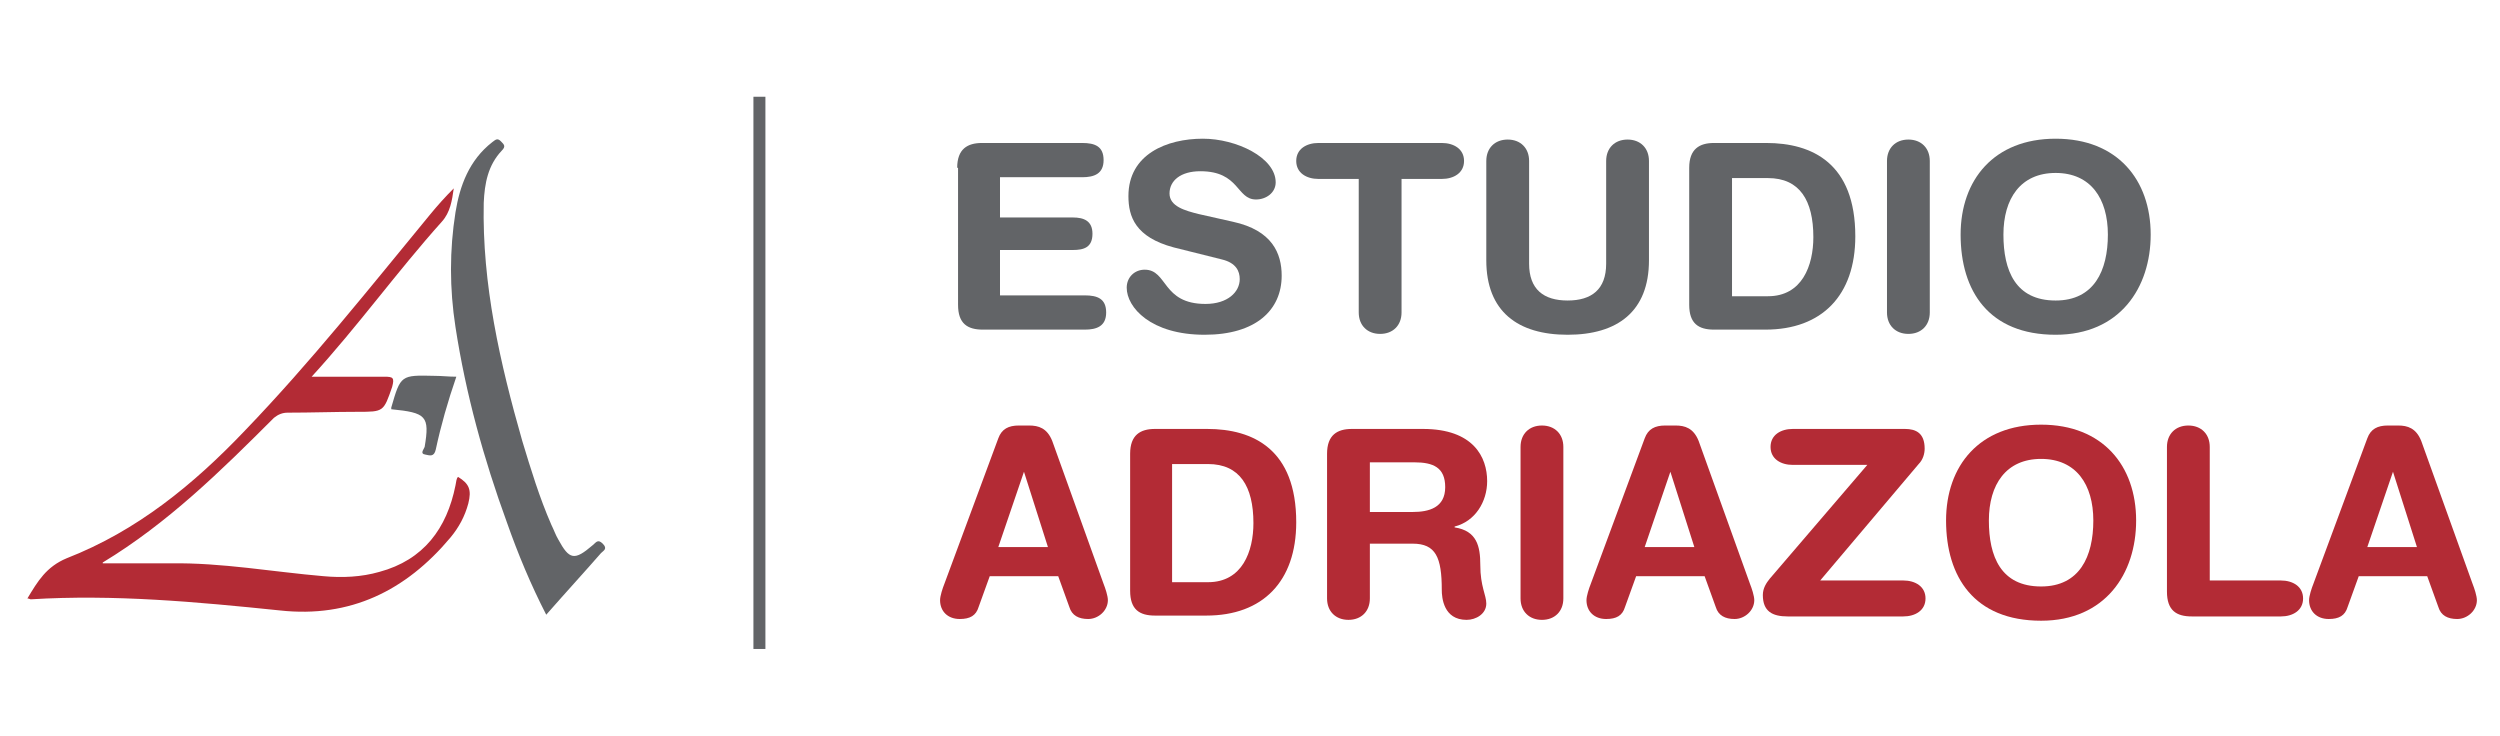 <?xml version="1.0" encoding="utf-8"?>
<!-- Generator: Adobe Illustrator 21.0.0, SVG Export Plug-In . SVG Version: 6.00 Build 0)  -->
<svg version="1.1" id="Capa_1" xmlns="http://www.w3.org/2000/svg" xmlns:xlink="http://www.w3.org/1999/xlink" x="0px" y="0px"
	 viewBox="0 0 292 86" style="enable-background:new 0 0 292 86;" xml:space="preserve">
<style type="text/css">
	.st0{fill:#626467;}
	.st1{fill:#B32B35;}
</style>
<title>Sin título-1</title>
<g>
	<path class="st0" d="M111.8,19.6c0-2.2,1.2-2.9,2.9-2.9h11.7c1.5,0,2.5,0.4,2.5,2c0,1.6-1.1,2-2.5,2h-9.6v4.7h8.5
		c1.3,0,2.3,0.4,2.3,1.9c0,1.6-1,1.9-2.3,1.9h-8.5v5.3h9.9c1.5,0,2.5,0.4,2.5,2c0,1.6-1.1,2-2.5,2h-11.9c-1.8,0-2.9-0.7-2.9-2.9
		V19.6z"/>
	<path class="st0" d="M144,25.9c4.6,1,5.7,3.7,5.7,6.3c0,4-3,6.9-9,6.9c-6.3,0-9.1-3.2-9.1-5.5c0-1.2,0.9-2.1,2.1-2.1
		c2.7,0,2,4,7.1,4c2.6,0,4-1.4,4-2.9c0-0.9-0.4-1.9-2.1-2.3l-5.6-1.4c-4.5-1.2-5.3-3.6-5.3-6c0-4.9,4.5-6.7,8.7-6.7
		c3.9,0,8.5,2.2,8.5,5.1c0,1.2-1.1,2-2.3,2c-2.3,0-1.9-3.3-6.5-3.3c-2.3,0-3.6,1.1-3.6,2.6c0,1.5,1.8,2,3.4,2.4L144,25.9z"/>
	<path class="st0" d="M158.7,20.9H154c-1.4,0-2.6-0.7-2.6-2.1c0-1.4,1.2-2.1,2.6-2.1h14.4c1.4,0,2.6,0.7,2.6,2.1
		c0,1.4-1.2,2.1-2.6,2.1h-4.7v15.6c0,1.5-1,2.5-2.5,2.5s-2.5-1-2.5-2.5V20.9z"/>
	<path class="st0" d="M173.6,18.8c0-1.5,1-2.5,2.5-2.5s2.5,1,2.5,2.5v12c0,3,1.7,4.3,4.5,4.3s4.5-1.3,4.5-4.3v-12
		c0-1.5,1-2.5,2.5-2.5s2.5,1,2.5,2.5v11.6c0,6-3.7,8.7-9.5,8.7c-5.8,0-9.5-2.7-9.5-8.7V18.8z"/>
	<path class="st0" d="M197.3,19.6c0-2.2,1.2-2.9,2.9-2.9h6.1c5.4,0,10.4,2.4,10.4,10.9c0,6.9-3.9,10.9-10.5,10.9h-6
		c-1.8,0-2.9-0.7-2.9-2.9V19.6z M202.3,34.6h4.2c4,0,5.3-3.6,5.3-6.9c0-4.3-1.6-6.9-5.3-6.9h-4.2V34.6z"/>
	<path class="st0" d="M220.4,18.8c0-1.5,1-2.5,2.5-2.5c1.5,0,2.5,1,2.5,2.5v17.7c0,1.5-1,2.5-2.5,2.5c-1.5,0-2.5-1-2.5-2.5V18.8z"/>
	<path class="st0" d="M240.1,16.2c7.2,0,11.1,4.8,11.1,11.2c0,6.2-3.6,11.7-11.1,11.7c-7.8,0-11.1-5.1-11.1-11.7
		C229,21,232.9,16.2,240.1,16.2z M240.1,35.1c4.5,0,6.1-3.5,6.1-7.7s-2-7.2-6.1-7.2c-4.1,0-6.1,3-6.1,7.2S235.4,35.1,240.1,35.1z"/>
</g>
<g>
	<path class="st1" d="M116.6,51.2c0.4-1.1,1.2-1.5,2.4-1.5h1.2c1.1,0,2.1,0.3,2.7,1.8l6,16.7c0.2,0.5,0.5,1.4,0.5,1.9
		c0,1.2-1.1,2.2-2.3,2.2c-1.1,0-1.9-0.4-2.2-1.4l-1.3-3.6h-8l-1.3,3.6c-0.3,1-1,1.4-2.2,1.4c-1.4,0-2.3-0.9-2.3-2.2
		c0-0.5,0.3-1.4,0.5-1.9L116.6,51.2z M119.6,55.1L119.6,55.1l-3,8.8h5.8L119.6,55.1z"/>
	<path class="st1" d="M132,53c0-2.2,1.2-2.9,2.9-2.9h6.1c5.4,0,10.4,2.4,10.4,10.9c0,6.9-3.9,10.9-10.5,10.9h-6
		c-1.8,0-2.9-0.7-2.9-2.9V53z M136.9,68h4.2c4,0,5.3-3.6,5.3-6.9c0-4.3-1.6-6.9-5.3-6.9h-4.2V68z"/>
	<path class="st1" d="M155,53c0-2.2,1.2-2.9,2.9-2.9h8.3c5.9,0,7.5,3.3,7.5,6.1c0,2.4-1.4,4.7-3.8,5.3v0.1c2.6,0.4,3,2.2,3,4.4
		c0,2.5,0.7,3.5,0.7,4.5c0,1.2-1.2,1.9-2.3,1.9c-2.7,0-2.9-2.6-2.9-3.5c0-3.8-0.7-5.4-3.4-5.4H160v6.4c0,1.5-1,2.5-2.5,2.5
		c-1.5,0-2.5-1-2.5-2.5V53z M160,59.8h5c1.9,0,3.8-0.5,3.8-2.9c0-2.3-1.4-2.9-3.6-2.9H160V59.8z"/>
	<path class="st1" d="M177.6,52.2c0-1.5,1-2.5,2.5-2.5c1.5,0,2.5,1,2.5,2.5v17.7c0,1.5-1,2.5-2.5,2.5c-1.5,0-2.5-1-2.5-2.5V52.2z"/>
	<path class="st1" d="M192.1,51.2c0.4-1.1,1.2-1.5,2.4-1.5h1.2c1.1,0,2.1,0.3,2.7,1.8l6,16.7c0.2,0.5,0.5,1.4,0.5,1.9
		c0,1.2-1.1,2.2-2.3,2.2c-1.1,0-1.9-0.4-2.2-1.4l-1.3-3.6h-8l-1.3,3.6c-0.3,1-1,1.4-2.2,1.4c-1.4,0-2.3-0.9-2.3-2.2
		c0-0.5,0.3-1.4,0.5-1.9L192.1,51.2z M195.1,55.1L195.1,55.1l-3,8.8h5.8L195.1,55.1z"/>
	<path class="st1" d="M218.1,54.3h-8.7c-1.4,0-2.6-0.7-2.6-2.1c0-1.4,1.2-2.1,2.6-2.1h13.1c1.3,0,2.3,0.5,2.3,2.3
		c0,0.6-0.2,1.3-0.7,1.8l-11.5,13.6h9.7c1.4,0,2.6,0.7,2.6,2.1c0,1.4-1.2,2.1-2.6,2.1h-13.5c-1.8,0-2.9-0.6-2.9-2.5
		c0-0.8,0.4-1.4,0.8-1.9L218.1,54.3z"/>
	<path class="st1" d="M238.4,49.6c7.2,0,11.1,4.8,11.1,11.2c0,6.2-3.6,11.7-11.1,11.7c-7.8,0-11.1-5.1-11.1-11.7
		C227.3,54.4,231.2,49.6,238.4,49.6z M238.4,68.5c4.5,0,6.1-3.5,6.1-7.7s-2-7.2-6.1-7.2c-4.1,0-6.1,3-6.1,7.2S233.7,68.5,238.4,68.5
		z"/>
	<path class="st1" d="M253.1,52.2c0-1.5,1-2.5,2.5-2.5s2.5,1,2.5,2.5v15.6h8.3c1.4,0,2.6,0.7,2.6,2.1c0,1.4-1.2,2.1-2.6,2.1H256
		c-1.8,0-2.9-0.7-2.9-2.9V52.2z"/>
	<path class="st1" d="M276.5,51.2c0.4-1.1,1.2-1.5,2.4-1.5h1.2c1.1,0,2.1,0.3,2.7,1.8l6,16.7c0.2,0.5,0.5,1.4,0.5,1.9
		c0,1.2-1.1,2.2-2.3,2.2c-1.1,0-1.9-0.4-2.2-1.4l-1.3-3.6h-8l-1.3,3.6c-0.3,1-1,1.4-2.2,1.4c-1.4,0-2.3-0.9-2.3-2.2
		c0-0.5,0.3-1.4,0.5-1.9L276.5,51.2z M279.5,55.1L279.5,55.1l-3,8.8h5.8L279.5,55.1z"/>
</g>
<g>
	<path class="st1" d="M53.5,55.7c1.3,0.8,1.6,1.5,1.2,3.1c-0.4,1.5-1.1,2.8-2.1,4c-5.2,6.2-11.7,9.4-19.9,8.5
		c-9.7-1-19.4-1.9-29.1-1.3c-0.1,0-0.2-0.1-0.4-0.1c1.2-2,2.2-3.7,4.6-4.7c8.2-3.2,14.8-8.6,20.8-14.9c7.7-8,14.6-16.7,21.6-25.2
		c0.9-1.1,1.8-2.1,2.8-3.1c-0.2,1.4-0.4,2.8-1.4,3.9c-5.2,5.8-9.8,12.2-15.2,18.1c3,0,5.7,0,8.5,0c1,0,1.2,0.1,0.9,1.2
		c-1,2.9-1,2.9-4,2.9c-2.7,0-5.5,0.1-8.2,0.1c-0.6,0-1.1,0.2-1.6,0.6c-6.2,6.2-12.4,12.3-20,16.9c0,0,0,0.1,0,0.1c2.6,0,5.3,0,7.9,0
		c6-0.1,12,1,17.9,1.5c2.2,0.2,4.4,0.1,6.5-0.5c5.2-1.4,7.9-5.1,8.9-10.1C53.3,56.2,53.3,55.9,53.5,55.7z"/>
	<path class="st0" d="M63.8,71.8c-1.8-3.5-3.3-7.1-4.6-10.8c-2.7-7.4-4.8-15-6-22.8c-0.7-4.5-0.7-9,0-13.4c0.5-3.1,1.6-6.1,4.3-8.2
		c0.4-0.3,0.6-0.5,1-0.1c0.4,0.4,0.6,0.6,0.1,1.1c-1.6,1.7-2,3.8-2.1,6.1c-0.2,9.5,1.9,18.7,4.5,27.8c1,3.3,2,6.6,3.4,9.8
		c0.3,0.6,0.5,1.2,0.8,1.7c1.3,2.4,1.9,2.5,4,0.7c0.4-0.3,0.6-0.8,1.2-0.2c0.6,0.6,0.1,0.8-0.2,1.1C68.1,67,65.9,69.4,63.8,71.8z"/>
	<path class="st0" d="M45.7,47.8c0-0.1,0-0.2,0-0.2c1.1-3.8,1.1-3.8,5.1-3.7c0.8,0,1.6,0.1,2.5,0.1c-1,2.9-1.8,5.7-2.4,8.5
		c-0.2,0.9-0.7,0.7-1.2,0.6c-0.7-0.1-0.2-0.6-0.1-0.9C50.2,48.6,49.8,48.2,45.7,47.8z"/>
</g>
<rect x="88" y="11.3" class="st0" width="1.4" height="64.5"/>
</svg>
